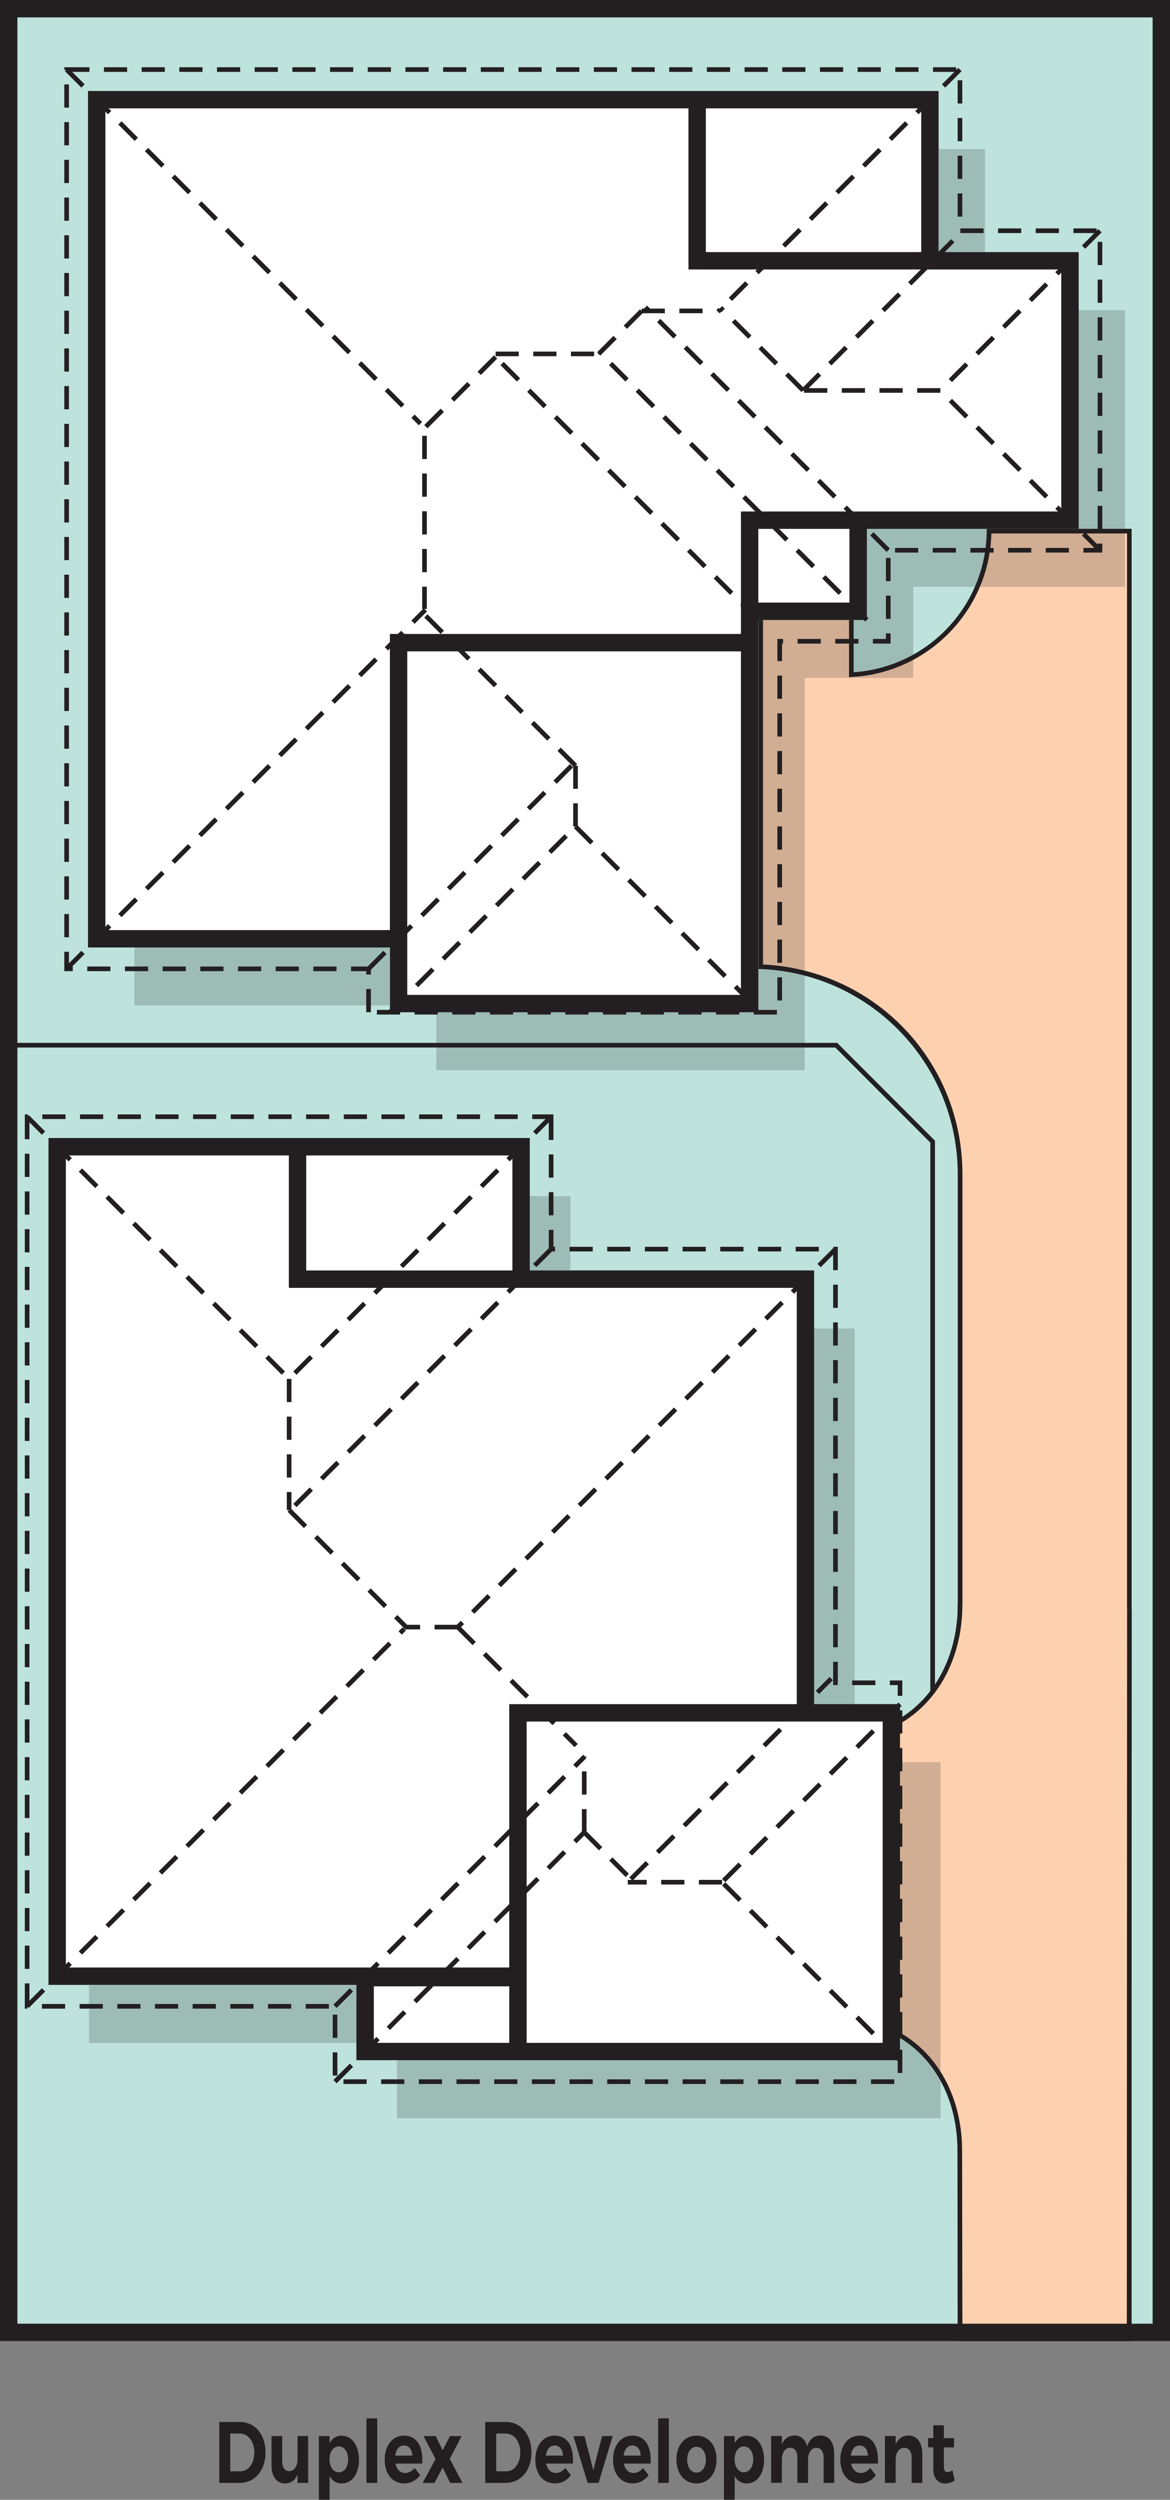 <svg xmlns="http://www.w3.org/2000/svg" viewBox="0 0 201.81 430.87"><rect x="0" y="0" width="201.81" height="430.87" fill="#808080" stroke="none"/><defs><style>      .cls-1 {        stroke-dasharray: 0 0 4 2.5;      }      .cls-1, .cls-2 {        fill: none;      }      .cls-1, .cls-2, .cls-3 {        stroke: #231f20;        stroke-width: .8px;      }      .cls-4 {        fill: #bde3dc;      }      .cls-4, .cls-5, .cls-6, .cls-7, .cls-8 {        stroke-width: 0px;      }      .cls-9 {        isolation: isolate;      }      .cls-3, .cls-7 {        fill: #fdd1b0;      }      .cls-5 {        fill: #fff;      }      .cls-6, .cls-8 {        fill: #231f20;      }      .cls-8 {        mix-blend-mode: darken;        opacity: .2;      }    </style></defs><g class="cls-9"><g id="Layer_2" data-name="Layer 2"><g id="Layer_5" data-name="Layer 5"><g><rect class="cls-4" x="0" y="0" width="201.81" height="403.52"></rect><g><path class="cls-7" d="m165.6,403.12v-200.71c0-19.39-15.08-35.03-34.4-35.79v-75.08h15.64v24.74l.43-.03c13-.87,23.2-11.7,23.33-24.72h24.19v311.57h-29.19Z"></path><path class="cls-6" d="m194.4,91.95v310.77h-28.39v-200.31c0-19.48-15.05-35.22-34.4-36.17v-74.29h14.84v24.77l.85-.06c13.08-.88,23.37-11.67,23.7-24.71h23.4m.8-.8h-25s0,.1,0,.15c0,13.04-10.14,23.71-22.96,24.57v-24.72h-16.44v75.86c19.09.54,34.4,16.18,34.4,35.4v201.11h29.99V91.15h0Z"></path></g><polyline class="cls-2" points="0 180.15 144.24 180.15 160.87 196.78 160.87 320.88 146.52 320.88"></polyline><path class="cls-3" d="m194.81,277.23l-.05,124.25-29.16-.24-.05-30.57c0-12.57-8.08-22.54-20.65-22.54h-32.67v-48.77h32.67c12.57,0,20.7-10.18,20.7-22.75"></path><polygon class="cls-8" points="169.9 25.68 129.75 25.68 127.31 25.68 23.18 25.68 23.18 173.3 75.25 173.3 75.25 184.47 138.8 184.47 138.8 119.26 138.8 116.85 157.52 116.85 157.52 101.15 194.05 101.15 194.05 53.45 169.9 53.45 169.9 25.68"></polygon><polygon class="cls-5" points="161.9 15.68 121.75 15.68 119.31 15.68 15.18 15.68 15.18 163.3 67.25 163.3 67.25 174.47 130.8 174.47 130.8 109.26 130.8 106.85 149.52 106.85 149.52 91.15 186.05 91.15 186.05 43.45 161.9 43.45 161.9 15.68"></polygon><polygon class="cls-1" points="63.57 174.47 63.57 166.99 11.49 166.99 11.49 11.99 165.58 11.99 165.58 39.77 189.73 39.77 189.73 94.84 153.21 94.84 153.21 110.53 134.49 110.53 134.49 174.47 63.57 174.47"></polygon><path class="cls-6" d="m186.05,43.45h-24.15V15.68H15.18v147.63h52.08v11.17h63.55v-67.62h18.72v-15.7h36.53v-47.7Zm-27.15-24.77v24.77h-37.15v-24.77h37.15Zm-31.1,152.8h-57.55v-59.21h57.55v59.21Zm18.72-67.62h-15.72v-12.7h15.72v12.7Zm36.53-15.7h-55.25v21.11h-60.55v51.04H18.18V18.68h100.57v27.77h64.3v41.7Z"></path><line class="cls-1" x1="11.49" y1="11.99" x2="72.52" y2="73.02"></line><line class="cls-1" x1="73.22" y1="75.12" x2="73.22" y2="104.96"></line><line class="cls-1" x1="11.49" y1="166.99" x2="73.37" y2="105.11"></line><line class="cls-1" x1="63.57" y1="166.99" x2="98.59" y2="131.97"></line><line class="cls-1" x1="67.25" y1="174.47" x2="99.27" y2="142.46"></line><line class="cls-1" x1="99.27" y1="142.46" x2="99.27" y2="131.97"></line><line class="cls-1" x1="99.27" y1="131.97" x2="72.74" y2="105.44"></line><line class="cls-1" x1="99.27" y1="142.46" x2="131.35" y2="174.54"></line><line class="cls-1" x1="85.48" y1="61" x2="103.27" y2="61"></line><line class="cls-1" x1="149.52" y1="106.85" x2="103.47" y2="60.8"></line><line class="cls-1" x1="130.8" y1="106.85" x2="85.48" y2="61.53"></line><line class="cls-1" x1="85.48" y1="61.53" x2="73.25" y2="73.75"></line><line class="cls-1" x1="103.27" y1="61" x2="110.68" y2="53.59"></line><line class="cls-1" x1="110.68" y1="53.59" x2="123.71" y2="53.59"></line><line class="cls-1" x1="165.58" y1="11.99" x2="123.85" y2="53.73"></line><line class="cls-1" x1="189.73" y1="39.77" x2="162.83" y2="66.67"></line><line class="cls-1" x1="189.73" y1="94.84" x2="162.2" y2="67.3"></line><line class="cls-1" x1="162.2" y1="67.3" x2="138.53" y2="67.3"></line><line class="cls-1" x1="138.53" y1="67.3" x2="124.27" y2="53.04"></line><line class="cls-1" x1="138.53" y1="67.3" x2="165.83" y2="40.01"></line><line class="cls-1" x1="153.21" y1="94.84" x2="111.32" y2="52.95"></line><g><polygon class="cls-8" points="59.82 206.16 98.38 206.16 98.38 228.98 147.43 228.98 147.43 303.74 162.24 303.74 162.24 365.11 94.84 365.11 68.48 365.11 68.48 352.13 15.36 352.13 15.36 258.1 15.36 228.98 15.36 206.16 57.85 206.16 59.82 206.16"></polygon><polygon class="cls-5" points="52.82 196.16 91.38 196.16 91.38 218.98 140.43 218.98 140.43 293.74 155.24 293.74 155.24 355.11 87.84 355.11 61.48 355.11 61.48 342.13 8.36 342.13 8.36 248.1 8.36 218.98 8.36 196.16 50.85 196.16 52.82 196.16"></polygon><polygon class="cls-1" points="95.06 192.48 95.06 215.3 144.11 215.3 144.11 290.05 155.24 290.05 155.24 358.8 57.79 358.8 57.79 345.81 4.68 345.81 4.68 192.48 95.06 192.48"></polygon><path class="cls-6" d="m8.36,196.16v145.96h53.11v12.98h93.77v-61.38h-14.81v-74.75h-49.05v-22.82H8.36Zm80.02,22.82h-35.56v-19.82h35.56v19.82Zm2.46,77.75h61.41v55.38h-61.41v-55.38Zm-26.36,45.64h23.36v9.74h-23.36v-9.74ZM11.36,199.16h38.46v22.82h87.61v71.75h-49.59v45.39H11.36v-139.96Z"></path><line class="cls-1" x1="95.06" y1="192.48" x2="49.89" y2="237.65"></line><line class="cls-1" x1="4.68" y1="192.48" x2="49.87" y2="237.67"></line><line class="cls-1" x1="49.87" y1="237.67" x2="49.87" y2="260.27"></line><line class="cls-1" x1="95.06" y1="215.3" x2="49.98" y2="260.38"></line><line class="cls-1" x1="4.68" y1="345.81" x2="69.72" y2="280.77"></line><line class="cls-1" x1="57.79" y1="345.81" x2="100.88" y2="302.73"></line><line class="cls-1" x1="57.79" y1="358.8" x2="100.77" y2="315.82"></line><line class="cls-1" x1="155.24" y1="355.11" x2="124.58" y2="324.45"></line><line class="cls-1" x1="155.24" y1="293.74" x2="124.55" y2="324.42"></line><line class="cls-1" x1="124.55" y1="324.42" x2="108.28" y2="324.42"></line><line class="cls-1" x1="100.77" y1="315.82" x2="108.82" y2="323.88"></line><line class="cls-1" x1="108.82" y1="323.88" x2="143.38" y2="289.32"></line><line class="cls-1" x1="100.77" y1="315.82" x2="100.77" y2="302.73"></line><line class="cls-1" x1="144.11" y1="215.3" x2="78.96" y2="280.45"></line><line class="cls-1" x1="78.96" y1="280.45" x2="99.38" y2="300.87"></line><line class="cls-1" x1="78.96" y1="280.45" x2="69.72" y2="280.45"></line><line class="cls-1" x1="49.87" y1="260.27" x2="70.05" y2="280.44"></line></g><path class="cls-6" d="m198.81,3v397.52H3V3h195.81m3-3H0v403.52h201.81V0h0Z"></path><g><path class="cls-6" d="m41.39,417.46c2.6,0,4.41,2.15,4.41,5.25s-1.83,5.25-4.49,5.25h-3.49v-10.5h3.56Zm-1.67,8.5h1.72c1.4,0,2.43-1.32,2.43-3.24s-1.08-3.27-2.52-3.27h-1.63v6.51Z"></path><path class="cls-6" d="m53.15,427.96h-1.83v-1.42c-.44,1.02-1.19,1.51-2.16,1.51-1.43,0-2.33-1.18-2.33-3.09v-5.07h1.85v4.41c0,1.02.47,1.63,1.21,1.63.89-.01,1.43-.88,1.43-2.05v-3.99h1.83v8.07Z"></path><path class="cls-6" d="m61.92,423.97c0,2.45-1.19,4.08-3,4.08-.9,0-1.61-.45-2.07-1.26v4.08h-1.85v-10.98h1.85v1.19c.46-.81,1.16-1.26,2.04-1.26,1.81,0,3.03,1.66,3.03,4.15Zm-1.87-.08c0-1.29-.65-2.22-1.6-2.22s-1.61.91-1.61,2.22.66,2.24,1.61,2.24,1.6-.92,1.6-2.24Z"></path><path class="cls-6" d="m63.21,427.96v-11.13h1.85v11.13h-1.85Z"></path><path class="cls-6" d="m72.84,424.63h-4.63c.22,1.02.84,1.62,1.67,1.62.61,0,1.19-.3,1.63-.86l.97,1.23c-.65.9-1.6,1.42-2.76,1.42-2.06,0-3.37-1.65-3.37-4.09s1.35-4.14,3.32-4.14c2.27,0,3.32,1.87,3.17,4.81Zm-1.73-1.37c-.02-1.06-.58-1.75-1.43-1.75s-1.37.69-1.51,1.75h2.94Z"></path><path class="cls-6" d="m77.62,419.89h2.01l-2.05,3.93,2.19,4.14h-2.12l-1.3-2.64-1.41,2.64h-2.04l2.23-4.12-2.08-3.95h2.11l1.19,2.45,1.26-2.45Z"></path><path class="cls-6" d="m87.26,417.46c2.6,0,4.41,2.15,4.41,5.25s-1.83,5.25-4.49,5.25h-3.49v-10.5h3.56Zm-1.67,8.5h1.72c1.4,0,2.43-1.32,2.43-3.24s-1.08-3.27-2.52-3.27h-1.63v6.51Z"></path><path class="cls-6" d="m98.83,424.63h-4.63c.22,1.02.84,1.62,1.67,1.62.61,0,1.19-.3,1.63-.86l.97,1.23c-.65.9-1.6,1.42-2.76,1.42-2.06,0-3.37-1.65-3.37-4.09s1.35-4.14,3.32-4.14c2.27,0,3.32,1.87,3.17,4.81Zm-1.73-1.37c-.02-1.06-.58-1.75-1.43-1.75s-1.37.69-1.51,1.75h2.94Z"></path><path class="cls-6" d="m101.36,427.96l-2.45-8.05,1.91-.02,1.52,5.88,1.51-5.88h1.83l-2.43,8.07h-1.89Z"></path><path class="cls-6" d="m112.23,424.63h-4.63c.22,1.02.84,1.62,1.67,1.62.61,0,1.19-.3,1.63-.86l.97,1.23c-.65.9-1.6,1.42-2.76,1.42-2.06,0-3.37-1.65-3.37-4.09s1.35-4.14,3.32-4.14c2.27,0,3.32,1.87,3.17,4.81Zm-1.73-1.37c-.02-1.06-.58-1.75-1.43-1.75s-1.37.69-1.51,1.75h2.94Z"></path><path class="cls-6" d="m113.52,427.96v-11.13h1.85v11.13h-1.85Z"></path><path class="cls-6" d="m123.59,423.93c0,2.46-1.39,4.12-3.45,4.12s-3.47-1.67-3.47-4.12,1.39-4.11,3.47-4.11,3.45,1.63,3.45,4.11Zm-5.06.03c0,1.32.65,2.22,1.61,2.22s1.61-.9,1.61-2.22-.66-2.22-1.61-2.22-1.61.9-1.61,2.22Z"></path><path class="cls-6" d="m131.79,423.97c0,2.45-1.19,4.08-3,4.08-.9,0-1.61-.45-2.07-1.26v4.08h-1.85v-10.98h1.85v1.19c.46-.81,1.16-1.26,2.04-1.26,1.81,0,3.03,1.66,3.03,4.15Zm-1.87-.08c0-1.29-.65-2.22-1.6-2.22s-1.61.91-1.61,2.22.66,2.24,1.61,2.24,1.6-.92,1.6-2.24Z"></path><path class="cls-6" d="m143.89,422.89v5.07h-1.83v-4.4c0-1.03-.48-1.65-1.25-1.65-.89.01-1.43.88-1.43,2.05v3.99h-1.84v-4.4c0-1.03-.48-1.65-1.24-1.65-.9.01-1.44.88-1.44,2.05v3.99h-1.85v-8.07h1.85v1.4c.46-.99,1.21-1.47,2.18-1.49,1.09,0,1.87.69,2.18,1.86.42-1.25,1.24-1.84,2.33-1.86,1.43,0,2.33,1.2,2.33,3.09Z"></path><path class="cls-6" d="m151.43,424.63h-4.63c.22,1.02.84,1.62,1.67,1.62.61,0,1.19-.3,1.63-.86l.97,1.23c-.65.9-1.6,1.42-2.76,1.42-2.06,0-3.37-1.65-3.37-4.09s1.35-4.14,3.32-4.14c2.27,0,3.32,1.87,3.17,4.81Zm-1.73-1.37c-.02-1.06-.58-1.75-1.43-1.75s-1.37.69-1.51,1.75h2.94Z"></path><path class="cls-6" d="m159.09,422.89v5.07h-1.85v-4.4c0-1.02-.48-1.65-1.27-1.65-.92.01-1.48.88-1.48,2.07v3.97h-1.85v-8.07h1.85v1.41c.46-1,1.22-1.48,2.23-1.5,1.44,0,2.36,1.2,2.36,3.09Z"></path><path class="cls-6" d="m164.69,427.51c-.48.34-1.08.55-1.68.55-1.15,0-2.03-.83-2.03-2.49v-3.74h-.9v-1.59h.9v-2.22h1.83v2.22h1.75v1.6h-1.75v3.33c0,.67.23.95.62.93.24,0,.53-.11.86-.3l.38,1.7Z"></path></g></g></g></g></g></svg>